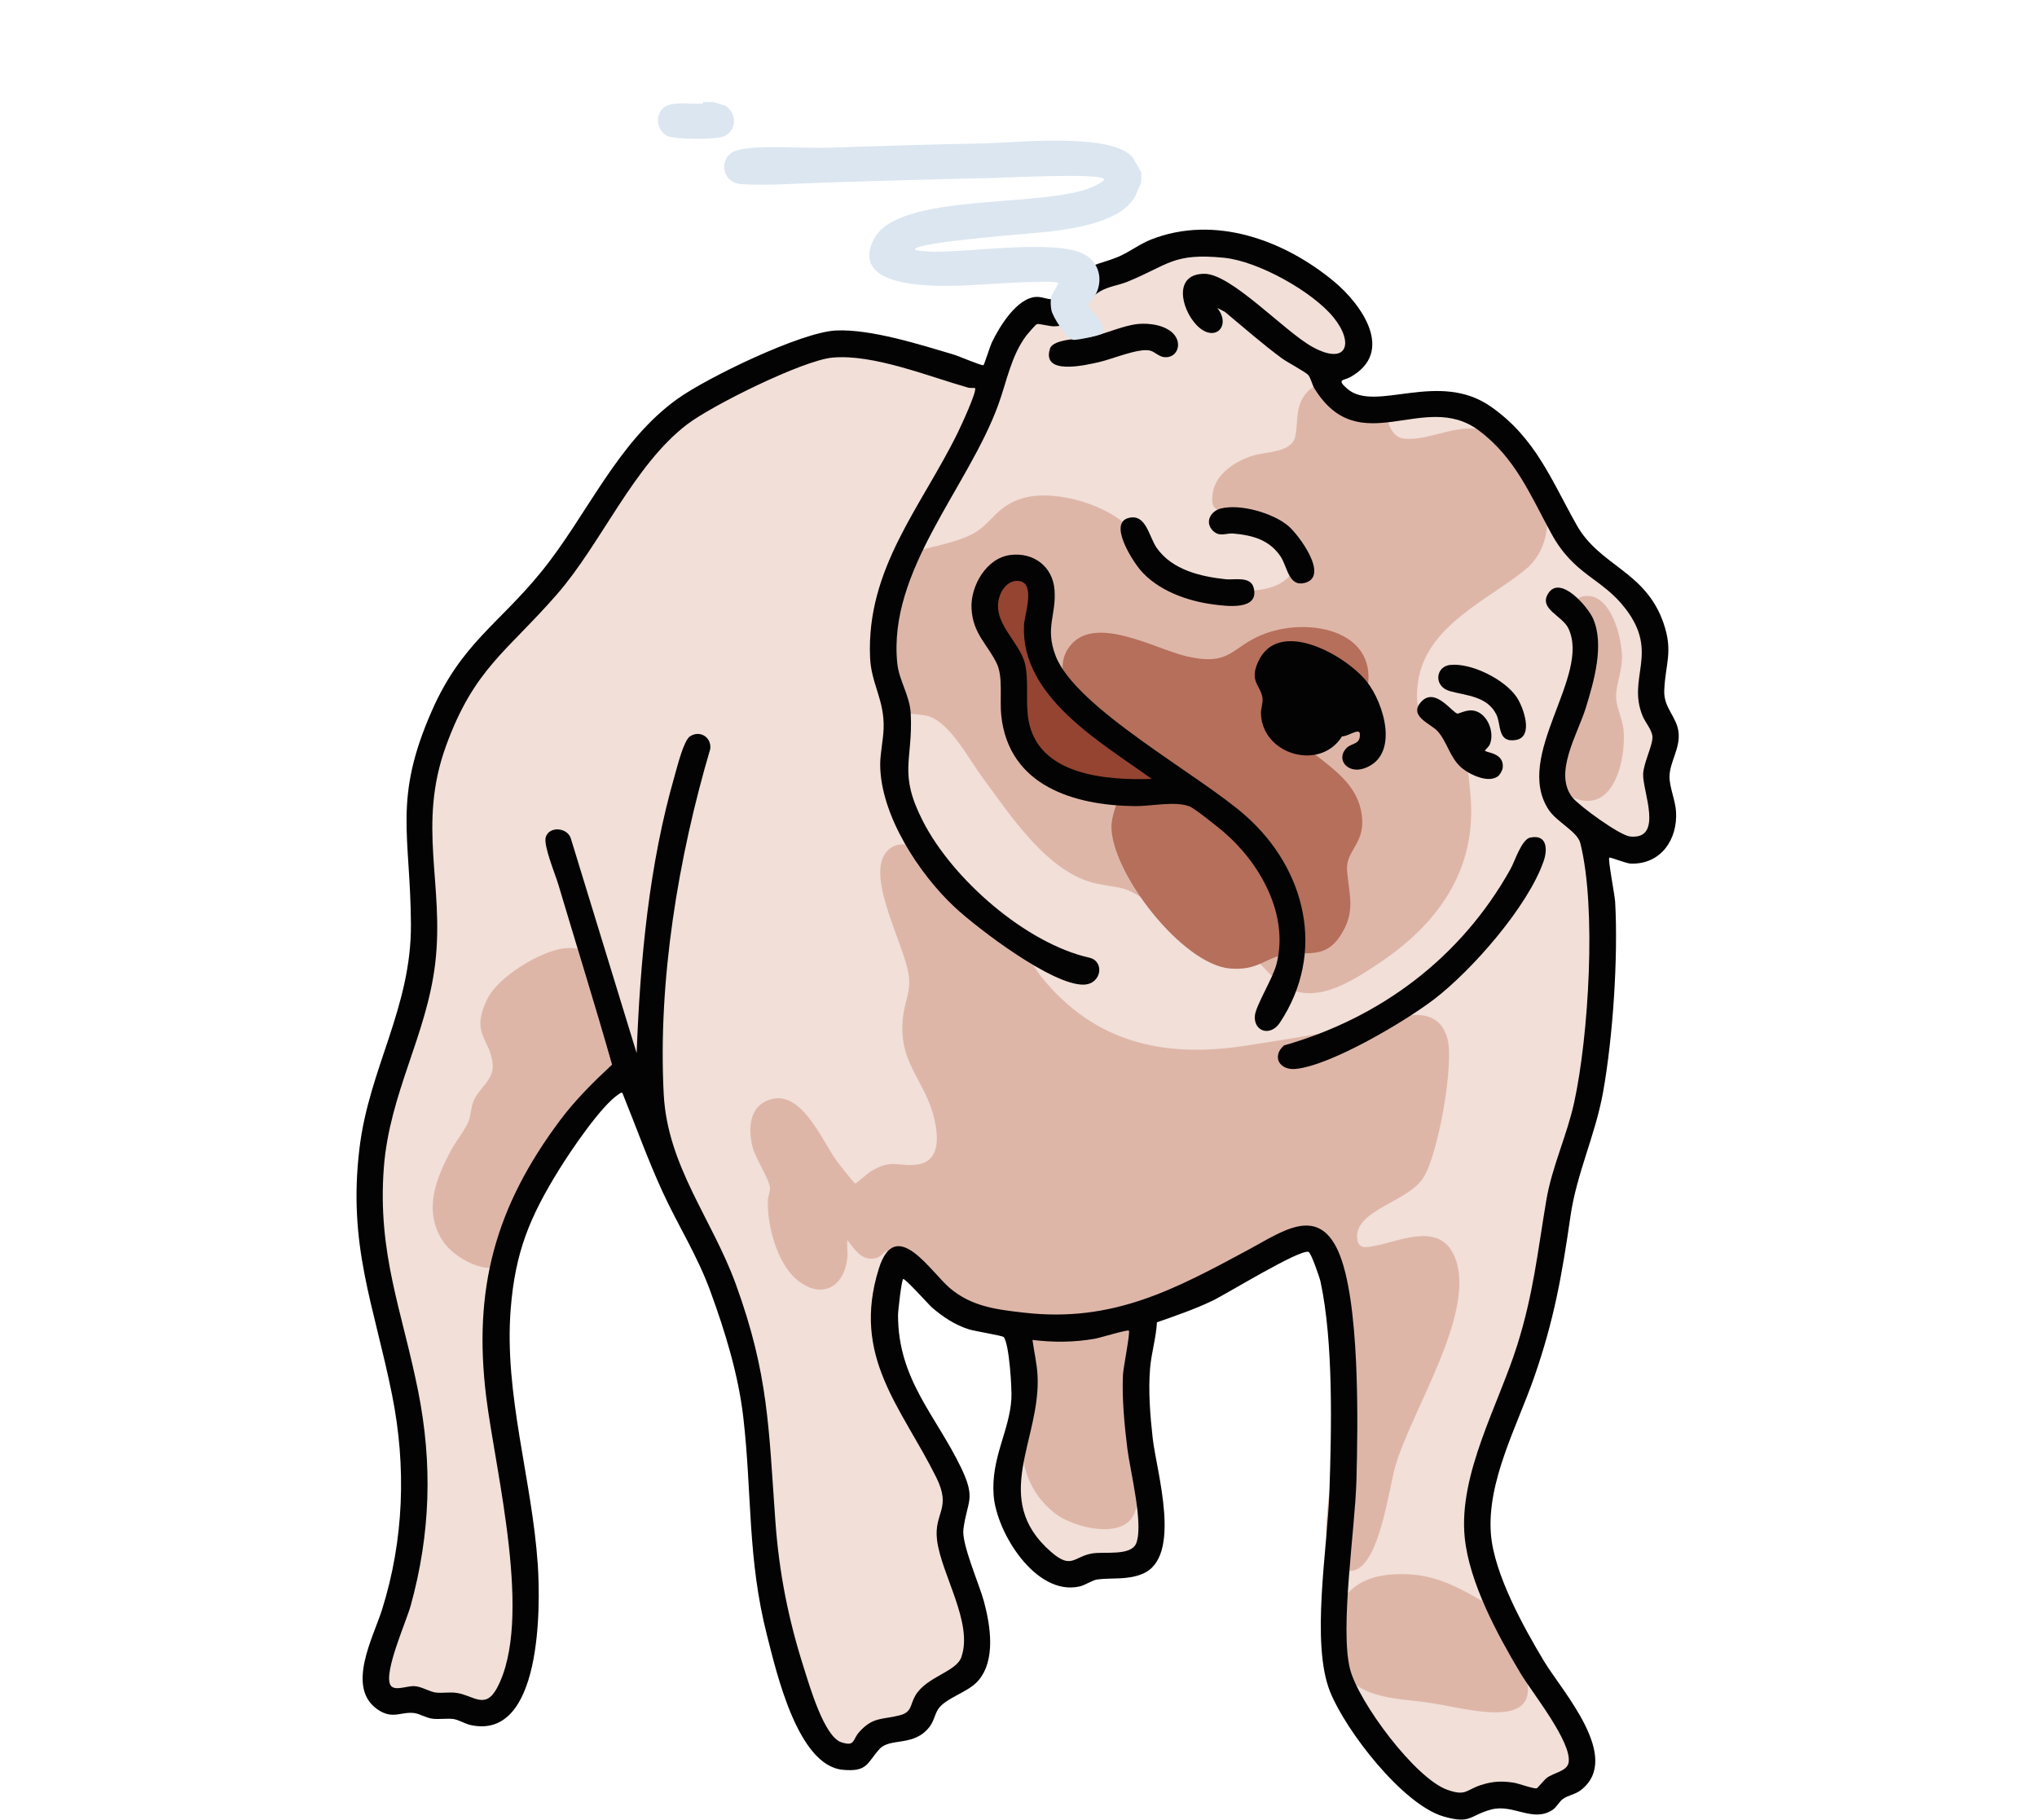 <svg width="320" height="286" viewBox="0 0 320 286" fill="none" xmlns="http://www.w3.org/2000/svg">
<g clip-path="url(#clip0_2169_17613)">
<path d="M155.21 57.693C157.182 55.809 158.195 51.405 161.065 48.857C162.987 47.151 164.178 48.481 165.119 48.132C165.911 47.838 168.31 44.648 169.207 44.238C170.155 43.806 172.06 43.999 173.207 43.717C178.009 42.548 183.072 38.887 188.196 38.244C194.815 37.413 203.933 40.892 208.636 45.667C211.882 48.963 215.56 53.471 210.896 57.371C209.655 58.407 207.473 58.678 209.223 60.501C216.607 68.162 223.703 60.412 231.28 63.691C233.696 64.733 236.881 68.228 238.659 70.267C242.968 75.202 244.641 81.617 248.823 86.68C252.103 90.646 256.578 92.335 258.711 97.387C260.445 101.491 259.165 106.266 260.339 110.515C261.026 112.997 262.793 114.62 261.846 117.395C261.569 118.203 260.893 118.492 260.777 119.245C260.101 123.493 263.259 129.337 259.171 132.395C257.315 133.78 255.094 133.558 253 132.877C252.208 132.617 250.153 131.016 249.903 132.041C249.82 132.384 250.601 136.356 250.679 137.198C252.114 152.924 252.103 167.819 247.405 182.969C246.907 184.569 246.07 185.262 245.566 186.447C244.026 190.076 242.846 198.152 241.849 202.4C239.755 211.313 237.446 218.924 234.914 227.632C234.128 230.335 232.039 237.625 231.951 240.095C231.757 245.618 235.895 252.952 238.31 257.788C238.986 259.145 239.434 260.801 240.116 262.092C243.567 268.617 252.684 275.408 243.65 282.232C239.351 282.061 233.956 283.883 229.774 283.34C228.583 283.185 222.39 279.889 221.321 279.036C219.598 277.657 211.455 268.75 210.63 266.999C210.386 266.484 208.852 262.236 208.824 261.881C208.713 260.419 209.301 255.627 209.5 253.91C209.6 253.046 210.159 251.85 210.159 251.251C210.159 250.719 209.76 250.21 209.755 249.789C209.655 243.253 209.217 236.517 209.356 229.986C209.395 228.075 209.96 226.413 210.032 224.535C210.137 221.766 209.633 218.747 209.616 216.021C209.6 213.473 210.059 210.975 209.893 208.305C209.683 204.971 208.702 202.594 208.071 199.498C207.955 198.938 208.054 195.969 207.312 195.881C207.101 195.859 206.708 196.158 206.37 196.147C205.938 196.135 205.667 195.781 205.301 195.753C202.853 195.565 200.1 196.689 197.845 197.581C194.727 198.816 180.502 205.696 179.4 208.239C179.311 208.438 178.774 212.31 178.79 212.559C178.823 213.18 179.244 213.534 179.339 214.282C179.521 215.728 179.145 217.866 179.195 219.478C179.388 225.699 179.665 231.897 179.998 238.084C180.302 243.812 177.489 245.529 172.326 246.886C167.872 248.055 166.172 247.291 163.059 244.139C160.267 241.308 158.118 237.547 157.675 233.575C156.855 226.264 160.09 221.19 159.275 213.894C158.777 209.424 156.666 209.59 153.692 207.114C150.906 204.793 148.308 202.179 145.233 200.157C144.486 199.664 141.633 197.764 140.863 198.263C140.675 198.384 138.847 201.824 138.719 202.234C137.384 206.483 140.968 214.725 142.735 218.88C144.657 223.389 151.338 234.622 150.606 238.993C150.418 240.101 149.033 241.818 149.039 242.87C149.044 244.133 151.039 246.011 151.659 247.302C153.182 250.487 154.074 259.111 152.385 262.175C150.695 265.238 146.541 264.906 144.729 267.941C144.314 268.639 144.325 269.487 143.655 270.057C142.724 270.855 140.082 271.857 138.863 272.04L134.332 275.879C133.75 276.195 132.798 275.907 132.211 275.663C129.286 274.461 127.159 271.248 125.995 268.456C122.965 261.2 121.575 254.115 120.384 246.421C118.695 235.536 121.315 224.042 117.194 213.457C112.164 201.841 108.148 189.134 102.83 177.706C102.354 176.687 98.305 169.115 97.806 169.032C97.374 168.96 96.189 170.611 95.768 170.954C84.429 180.221 79.648 193.809 78.097 208.178C76.873 219.495 80.524 230.335 82.064 241.43C82.795 246.704 83.022 263.205 79.554 267.199C78.867 267.991 77.881 268.617 76.823 268.717C74.558 268.933 64.449 268.068 62.366 267.393C56.051 265.343 61.424 255.943 62.599 252.088C65.147 243.723 65.772 234.395 64.393 225.743C63.136 217.849 61.474 210.011 60.073 202.146C59.219 197.343 59.148 192.391 58.239 187.627C58.167 187.256 57.729 186.946 57.646 186.492C56.273 179.086 61.563 168.688 63.784 161.676C66.177 154.12 66.072 145.645 66 137.846C65.9 126.451 65.529 116.863 72.192 107.075C76.729 100.411 83.011 95.986 87.708 89.632C91.004 85.184 92.871 80.243 96.294 75.889C104.115 65.946 111.15 59.958 123.458 56.142C133.424 53.051 139.838 54.95 149.543 57.294C151.659 57.803 153.476 59.299 155.198 57.654L155.21 57.693Z" fill="#F1DFD8"/>
<path d="M209.091 59.637C209.163 59.72 209.219 61.016 209.601 61.72C210.343 63.077 212.454 63.985 213.96 64.14C214.52 64.196 216.619 63.941 216.735 64.013C218.275 64.955 217.81 68.805 220.857 68.948C225.26 69.159 229.321 66.057 234.367 67.913C242.177 70.787 246.636 83.882 239.502 89.605C233.719 94.246 224.706 98.096 222.917 106.244C222.707 107.197 222.374 110.078 222.79 110.875C222.923 111.13 226.845 113.157 227.692 113.944C230.357 116.42 230.667 121.333 230.994 124.862C232.09 136.611 225.886 145.202 216.519 151.417C212.027 154.397 206.283 158.153 201.137 154.608C200.306 154.037 197.769 151.124 197.531 151.035C196.811 150.769 194.639 150.852 193.57 150.614C189.1 149.617 183.832 144.067 179.905 141.419C176.426 139.076 176.105 139.635 172.266 138.826C164.589 137.215 158.673 127.997 154.247 122.026C152.186 119.245 149.406 113.828 146.021 112.576C144.653 112.072 140.908 112.266 140.216 111.341C139.884 110.897 138.814 104.66 138.698 103.685C138.194 99.459 138.477 96.551 139.706 92.501C140.365 90.347 141.108 87.394 143.484 86.713C146.331 85.893 150.009 85.306 152.679 83.949C155.881 82.315 156.429 79.418 160.894 78.216C165.985 76.842 174.781 79.451 178.071 83.7C179.312 85.3 179.262 86.591 181.19 88.292C185.317 91.925 200.849 95.919 203.38 89.089C205.496 83.384 196.512 81.844 192.883 80.708C190.801 80.06 190.169 79.872 190.524 77.418C190.961 74.421 194.141 72.422 196.8 71.596C198.871 70.954 202.954 71.12 203.48 68.572C204.006 66.024 203.341 63.509 205.635 61.293C206.045 60.894 208.798 59.299 209.091 59.637ZM158.712 89.449C157.127 89.66 155.587 91.294 155.122 92.767C153.865 96.711 157.393 101.508 158.152 105.63C158.911 109.751 157.787 113.551 160.152 117.456C163.171 122.447 170.222 124.17 175.689 124.507C178.526 124.685 182.126 125.078 182.253 121.234C182.337 118.808 180.287 119.173 178.935 118.735C178.027 118.442 168.117 110.283 167.414 109.263C165.519 106.516 163.891 102.372 163.536 99.049C163.209 95.936 164.063 88.729 158.717 89.449H158.712Z" fill="#DEB6A8"/>
<path d="M133.103 197.698C132.566 202.362 128.954 204.179 125.204 201.082C122.075 198.501 120.529 192.574 120.618 188.663C120.634 188.026 121.011 187.256 120.95 186.591C120.823 185.179 118.696 182.071 118.214 180.155C117.577 177.601 117.61 174.261 120.357 172.987C125.681 170.522 129.043 179.113 131.469 182.442C131.785 182.875 134.139 185.888 134.361 185.938C134.516 185.971 136.316 184.32 136.826 184.021C140.199 182.033 140.808 183.318 143.905 182.996C147.699 182.609 147.433 178.692 146.796 175.884C145.351 169.553 140.93 167.016 141.883 159.571C142.182 157.244 143.107 155.699 142.758 153.206C142.11 148.553 136.139 138.062 139.097 134.051C140.343 132.362 142.165 132.428 143.949 133.137C146.658 134.218 147.101 136.394 148.663 138.522C150.485 141.003 152.79 143.512 155.294 145.313C156.523 146.193 158.645 147.074 159.603 147.916C160.678 148.858 162.5 152.154 163.652 153.566C171.806 163.598 182.436 166.246 195.16 164.368C201.225 163.47 208.11 162.302 214.159 161.177C218.546 160.357 225.515 156.89 227.354 163.077C228.517 166.999 225.886 181.678 223.521 185.162C220.989 188.89 212.863 190.148 213.201 194.513C213.351 196.451 214.846 195.958 216.242 195.687C220.347 194.884 226.678 191.754 228.755 198.102C231.586 206.754 221.66 221.793 219.183 230.407C218.164 233.941 216.73 245.779 212.653 246.737C207.136 248.033 208.376 238.688 208.698 235.597C209.966 223.189 212.342 213.496 209.429 200.694C209.08 199.166 208.454 198.717 208.027 197.443C207.883 197.022 207.617 195.083 207.485 194.994C206.975 194.673 204.604 195.792 204 196.058C197.037 199.16 190.579 203.342 183.394 206.012C182.857 206.211 179.905 206.97 179.772 207.103C179.345 207.535 178.065 217.866 178.01 219.096C177.711 225.671 180.874 230.773 178.243 237.675C176.559 242.089 168.532 239.984 165.73 237.774C157.293 231.133 161.603 220.68 160.75 212.183C160.711 211.784 159.952 208.66 159.797 208.549C159.719 208.494 158.318 208.416 157.975 208.311C153.432 206.887 148.386 204.134 144.736 201.082C143.716 200.229 140.332 196.451 139.291 196.562C138.986 196.595 138.388 197.443 137.695 197.637C135.413 198.268 134.311 196.329 133.103 194.839C133.026 195.753 133.208 196.806 133.103 197.698Z" fill="#DEB6A8"/>
<path d="M88.573 149.008C90.461 148.758 91.902 149.168 93.115 150.636C95.081 153.007 97.989 163.554 97.469 166.551C96.948 169.547 92.81 173.242 91.071 175.568C86.246 182.027 82.441 190.94 79.494 198.418C76.702 200.717 71.296 197.615 69.595 195.033C66.432 190.225 68.47 185.19 70.902 180.648C71.617 179.313 73.207 177.33 73.644 176.084C73.999 175.081 73.965 174.062 74.397 172.982C75.201 170.993 77.588 169.675 77.405 167.282C77.084 163.149 73.805 162.573 76.569 156.934C78.286 153.434 84.822 149.495 88.567 148.997L88.573 149.008Z" fill="#DEB6A8"/>
<path d="M218.507 247.39C224.162 246.942 227.813 248.659 232.432 251.318C233.213 251.766 234.277 251.789 235.074 252.525C236.393 253.744 235.451 254.387 235.7 255.483C235.767 255.777 237.933 259.028 238.309 259.793C244.668 272.622 231.884 268.722 224.932 267.592C219.493 266.711 211.782 267.216 210.12 260.214C208.458 253.212 211.173 247.967 218.507 247.385V247.39Z" fill="#DEB6A8"/>
<path d="M248.651 93.703C253.077 92.811 254.943 100.495 254.799 103.713C254.722 105.452 253.991 107.363 253.885 109.047C253.752 111.063 254.905 112.742 255.065 114.874C255.387 119.162 253.669 127.576 247.621 125.515C241.572 123.455 245.754 116.16 247.122 112.127C248.8 107.175 249.858 103.491 247.986 98.295C247.742 97.625 246.817 96.312 246.806 95.742C246.79 94.872 247.853 93.87 248.645 93.709L248.651 93.703Z" fill="#DEB6A8"/>
<path d="M161.039 88.884C164.922 91.344 163.089 95.986 163.415 99.725C163.648 102.395 165.421 105.69 166.966 107.856C171.281 113.922 177.79 117.544 183.468 122.12C184.177 124.734 181.385 124.701 179.623 124.784C173.779 125.067 166.18 123.488 161.953 119.134C157.688 114.731 159.804 110.709 158.535 105.552C157.577 101.658 154.913 100.002 154.807 95.603C154.719 91.992 156.768 90.003 159.976 88.884H161.034H161.039Z" fill="#944431"/>
<path d="M176.501 124.557C177.487 123.931 181.415 124.108 182.755 123.981C182.944 123.964 183.808 123.92 183.752 123.654C183.608 122.995 174.629 116.049 173.543 114.88C170.137 112.138 164.586 106.211 167.999 101.608C171.893 96.351 181.564 102.023 186.455 103.131C193.596 104.743 193.33 101.536 198.803 99.525C205.832 96.938 216.938 99.115 214.689 108.803C213.421 114.276 209.122 114.06 205.45 116.16C204.436 116.736 204.58 116.835 205.378 117.528C208.89 120.585 213.531 122.995 213.98 128.579C214.313 132.678 211.366 133.675 211.615 136.799C211.925 140.649 213.027 143.202 210.59 146.975C208.153 150.747 205.356 149.406 201.91 149.971C198.659 150.503 197.65 152.53 193.236 152.17C185.741 151.556 174.535 137.104 174.596 129.775C174.607 128.612 175.493 125.205 176.507 124.563L176.501 124.557Z" fill="#B56F5B"/>
<path d="M252.808 134.749C252.57 135.01 253.678 140.676 253.733 141.729C254.215 150.475 253.379 162.961 251.833 171.597C250.62 178.355 247.69 184.326 246.715 191.067C245.363 200.418 244.123 207.452 240.987 216.443C238.323 224.07 233.559 232.772 234.213 241.032C234.706 247.258 239.331 255.639 242.555 261.001C245.408 265.742 254.902 276.162 248.355 281.247C247.418 281.972 246.305 282.066 245.507 282.654C244.987 283.036 244.521 283.95 243.895 284.365C240.788 286.415 237.703 283.379 234.268 284.304C230.834 285.229 231.089 286.642 226.801 285.407C220.337 283.545 211.38 271.88 208.943 265.787C205.891 258.148 208.544 243.197 208.837 234.528C209.17 224.674 209.497 210.87 207.442 201.354C207.303 200.711 205.957 196.806 205.558 196.69C204.096 196.269 192.657 203.326 190.414 204.395C187.616 205.724 184.67 206.732 181.75 207.757C181.617 210.2 180.875 212.554 180.67 214.986C180.371 218.525 180.687 222.458 181.086 225.998C181.673 231.199 185.811 244.665 179.468 247.285C177.064 248.277 174.638 247.861 172.372 248.161C171.625 248.26 170.506 249.047 169.614 249.252C162.745 250.842 156.519 240.799 156.092 234.916C155.666 229.033 158.574 224.868 158.884 219.772C158.978 218.199 158.552 211.147 157.677 210.072C157.499 209.856 153.079 209.136 152.237 208.87C150.016 208.173 148.133 206.921 146.393 205.414C145.945 205.026 142.122 200.755 141.879 200.96C141.618 201.176 141.076 205.946 141.076 206.616C141.064 216.731 147.03 222.386 150.98 230.601C153.373 235.575 151.932 235.769 151.345 240.273C151.041 242.583 153.855 248.953 154.569 251.606C155.583 255.384 156.48 260.868 153.639 264.103C152.021 265.942 148.487 266.784 147.352 268.578C146.842 269.387 146.726 270.367 146.055 271.27C143.635 274.511 139.824 272.96 138.162 274.804C136.179 277.009 136.301 278.433 132.384 278.062C125.322 277.391 121.993 262.817 120.503 256.985C117.395 244.848 118.154 234.733 116.769 222.697C115.999 216.011 113.905 209.181 111.595 202.883C109.485 197.138 106.627 192.762 104.129 187.35C101.802 182.304 99.858 176.87 97.769 171.707C97.504 171.635 97.409 171.785 97.232 171.896C94.501 173.624 89.688 180.77 87.882 183.678C83.229 191.184 80.941 196.673 80.227 205.663C79.163 219.063 83.583 232.451 84.481 245.817C84.929 252.503 85.107 273.525 73.906 271.027C73.02 270.827 72.045 270.207 71.253 270.091C70.245 269.947 69.043 270.168 67.979 270.041C66.916 269.913 65.952 269.276 65.143 269.16C63.016 268.85 61.731 270.235 59.333 268.595C54.297 265.155 58.651 257.223 59.997 252.958C63.465 241.962 63.852 230.418 61.587 219.14C58.723 204.882 54.624 195.787 56.469 180.432C57.986 167.813 64.639 158.33 64.556 145.174C64.467 131.082 61.714 125.576 67.852 111.656C72.494 101.115 78.293 98.124 85.007 89.87C92.263 80.958 96.9 69.491 106.438 62.661C111.114 59.316 125.831 52.187 131.315 51.926C136.799 51.666 144.576 54.159 149.844 55.715C150.52 55.914 154.298 57.526 154.492 57.377C154.641 57.261 155.527 54.402 155.799 53.832C156.984 51.35 159.759 46.758 162.834 46.647C163.986 46.608 165.016 47.362 166.24 46.863C166.822 46.625 167.642 44.902 168.174 44.282C170.556 41.496 172.555 41.629 175.574 40.388C177.341 39.662 179.003 38.349 180.803 37.64C190.824 33.697 201.736 37.729 209.558 44.221C213.922 47.844 219.207 55.3 212.106 59.26C211.109 59.814 209.851 59.543 211.679 61.105C216.099 64.888 225.948 58.08 234.246 63.913C241.253 68.838 243.724 75.468 247.69 82.503C251.329 88.956 258.48 89.704 261.311 97.852C262.895 102.406 261.605 104.283 261.444 108.493C261.339 111.28 263.46 112.615 263.698 115.14C263.937 117.666 262.28 119.755 262.269 122.053C262.264 123.676 263.189 125.759 263.294 127.51C263.565 131.897 260.918 135.824 256.193 135.691C255.439 135.669 252.924 134.622 252.803 134.749H252.808ZM191.234 48.392C193.51 51.234 190.768 53.998 187.971 51.068C185.523 48.508 184.287 43.002 189.228 43.019C193.444 43.03 201.825 52.115 206.184 54.508C211.613 57.493 212.776 53.915 209.491 49.871C206.206 45.828 197.681 41.036 192.286 40.499C184.287 39.701 183.595 41.607 177.169 44.243C175.735 44.83 174.211 44.974 172.838 45.761C169.913 47.434 170.207 51.129 165.592 51.273C164.861 51.295 163.244 50.796 162.873 50.935C162.673 51.007 161.427 52.464 161.216 52.74C158.834 55.92 158.142 59.98 156.813 63.625C152.049 76.681 139.447 89.671 140.959 104.228C141.236 106.92 142.937 109.341 143.07 112.083C143.446 119.555 141.053 121.344 144.992 129.038C149.645 138.145 161.172 148.227 171.137 150.47C173.547 151.013 173.087 154.63 170.234 154.702C165.338 154.824 153.655 145.961 149.972 142.527C144.371 137.303 138.328 128.069 138.273 120.187C138.262 118.37 138.749 116.304 138.81 114.47C138.971 109.983 136.86 107.463 136.683 103.309C136.074 89.316 144.748 79.612 150.442 68.012C150.836 67.209 153.572 61.354 153.162 60.966C153.123 60.928 152.381 60.989 152.093 60.905C145.867 59.144 137.198 55.599 130.778 56.186C126.125 56.612 111.85 63.686 107.928 66.688C99.503 73.136 94.479 85.372 87.466 93.41C79.601 102.428 74.477 105.048 70.062 117.207C65.531 129.687 69.813 138.976 68.378 151.284C67.049 162.656 61.188 171.735 60.296 183.478C59.277 196.956 63.16 205.918 65.675 218.503C67.974 229.981 67.636 241.015 64.506 252.304C63.808 254.819 60.246 262.745 61.327 264.734C61.908 265.798 63.93 264.845 65.121 264.922C66.312 265 67.453 265.814 68.494 265.931C69.536 266.047 70.61 265.814 71.763 265.986C74.372 266.374 76.222 268.667 78.072 265.221C83.805 254.531 77.845 231.327 76.382 219.489C74.277 202.439 77.839 189.61 87.948 176.061C90.358 172.832 93.211 170.007 96.152 167.271C93.454 157.782 90.507 148.371 87.694 138.915C87.223 137.336 85.367 132.888 85.727 131.564C86.215 129.77 89.128 129.964 89.677 131.742L100.013 165.465C100.567 150.841 101.941 135.891 106.006 121.804C106.377 120.519 107.391 116.348 108.399 115.689C109.945 114.681 111.789 115.816 111.579 117.666C106.56 134.661 103.331 154.104 104.267 171.918C104.86 183.235 111.861 191.499 115.6 201.791C120.752 215.961 120.746 224.336 121.81 239.048C122.397 247.13 123.837 254.392 126.291 262.086C127.155 264.801 129.465 272.882 132.179 273.746C134.367 274.439 133.886 273.359 134.96 272.151C137.154 269.686 138.599 270.218 141.347 269.503C143.313 268.994 142.942 267.836 143.806 266.379C145.557 263.438 150.177 262.685 151.002 260.413C152.952 255.035 147.856 247.357 147.202 241.951C146.681 237.625 149.556 237.104 147.075 232.108C141.596 221.074 133.719 213.18 138.057 199.332C140.699 190.896 146.199 199.847 149.251 202.412C152.691 205.303 156.591 205.757 160.956 206.25C174.882 207.829 184.592 202.561 196.252 196.28C201.365 193.527 206.943 189.4 210.178 196.479C213.679 204.14 213.324 223.865 213.086 232.667C212.881 240.19 210.455 255.816 212.083 262.241C213.391 267.387 222.326 279.446 227.394 281.219C230.346 282.249 230.263 281.219 232.673 280.449C234.49 279.867 235.93 279.795 237.824 280.094C238.561 280.211 240.965 281.097 241.419 280.97C241.53 280.942 242.638 279.601 242.987 279.336C244.078 278.516 246.189 278.3 246.421 276.92C246.959 273.702 240.661 265.908 238.838 262.862C235.221 256.802 230.801 248.637 230.097 241.563C229.106 231.615 235.387 220.752 238.334 211.391C240.893 203.259 241.53 196.811 242.915 188.586C243.807 183.279 246.161 178.421 247.302 173.17C249.557 162.8 250.825 142.637 248.255 132.462C247.79 130.628 244.555 129.166 243.275 127.211C237.714 118.697 249.972 106.2 246.377 98.716C245.419 96.722 241.713 95.686 243.192 93.277C245.064 90.219 249.457 95.338 250.271 97.21C252.06 101.32 250.404 107.042 249.13 111.185C247.856 115.329 243.979 121.511 247.036 125.311C248.116 126.651 254.437 131.254 256.071 131.426C261.411 131.98 258.032 124.269 258.126 121.649C258.192 119.799 259.693 117.057 259.583 115.689C259.505 114.681 258.442 113.451 258.065 112.543C255.533 106.499 260.718 102.655 255.389 95.675C251.623 90.74 247.335 90.469 243.707 83.832C240.417 77.817 238.052 71.906 232.285 67.614C223.694 61.221 213.579 72.582 206.472 61.005C206.14 60.462 205.902 59.349 205.508 58.911C205.049 58.407 202.229 56.928 201.359 56.286C198.269 54.009 195.383 51.45 192.43 49.002L191.245 48.387L191.234 48.392ZM177.341 209.064C177.158 208.865 172.749 210.205 172.029 210.333C168.722 210.909 165.531 210.931 162.197 210.527C162.44 212.36 162.884 214.194 162.989 216.044C163.565 226.181 155.494 235.47 165.116 243.829C168.356 246.643 168.656 244.566 171.597 244.067C173.447 243.751 177.701 244.521 178.499 242.461C179.673 239.436 177.541 231.149 177.097 227.588C176.654 224.026 176.222 219.606 176.416 215.911C176.471 214.875 177.574 209.319 177.341 209.064Z" fill="#030303"/>
<path d="M158.717 87.195C162.324 86.735 165.376 88.973 165.658 92.668C165.963 96.656 164.14 98.578 165.819 103.009C168.943 111.257 188.386 121.699 195.681 128.169C205.153 136.566 208.36 149.661 201.06 160.679C199.564 162.939 196.889 162.058 197.138 159.549C197.293 157.976 199.952 153.71 200.522 151.506C202.555 143.701 197.924 135.558 192.147 130.639C191.316 129.93 187.677 127.022 186.901 126.712C184.669 125.815 180.786 126.679 178.338 126.657C168.683 126.557 158.507 123.466 157.294 112.471C157.022 110.033 157.582 106.405 156.635 104.355C155.222 101.303 152.829 99.647 152.619 95.609C152.436 92.081 154.94 87.682 158.706 87.2L158.717 87.195ZM180.93 122.386C173.07 116.675 160.363 109.562 160.861 98.251C160.933 96.584 162.673 91.803 160.235 91.311C158.734 91.006 157.554 92.225 157.078 93.543C155.566 97.719 160.196 100.727 161.033 104.339C161.642 106.987 161.077 110.255 161.565 113.108C163.071 121.849 173.801 122.607 180.924 122.386H180.93Z" fill="#030303"/>
<path d="M211.536 117.517C212.35 116.697 213.752 117.04 213.619 115.268C213.547 114.321 211.619 115.788 210.832 115.683C207.365 121.25 198.236 118.541 198.087 112.072C198.07 111.363 198.419 110.421 198.33 109.706C198.064 107.629 196.231 107.169 197.61 104.051C200.768 96.911 211.348 102.921 214.671 107.042C217.446 110.476 219.939 118.802 214.278 120.729C211.647 121.621 209.813 119.245 211.536 117.522V117.517Z" fill="#030303"/>
<path d="M240.415 131.592C243.047 131.055 243.135 133.448 242.504 135.276C240.05 142.399 231.253 152.436 225.288 157.001C220.723 160.49 209.096 167.398 203.546 167.946C200.976 168.201 199.746 165.963 201.712 164.252C216.934 159.92 229.547 150.403 237.28 136.561C237.984 135.303 239.025 131.869 240.41 131.586L240.415 131.592Z" fill="#030303"/>
<path d="M177.44 81.34C180.098 80.808 180.486 84.37 181.749 86.137C184.186 89.549 188.59 90.585 192.556 91.011C193.88 91.155 196.456 90.474 196.943 92.341C197.88 95.941 192.722 95.238 190.717 94.983C186.524 94.451 181.832 92.778 179.074 89.482C177.916 88.098 173.961 82.038 177.44 81.345V81.34Z" fill="#030303"/>
<path d="M235.495 121.81C234.01 123.255 230.775 121.682 229.49 120.53C227.74 118.957 227.324 116.536 225.834 114.88C224.765 113.695 221.148 112.504 223.308 110.216C225.469 107.928 228.144 111.994 228.981 112.127C229.097 112.144 230.343 111.545 231.224 111.612C233.578 111.789 234.874 114.991 234.038 116.963C233.894 117.306 233.274 117.866 233.279 117.927C233.318 118.276 236.403 118.215 236.06 120.707C236.021 120.968 235.672 121.621 235.489 121.804L235.495 121.81Z" fill="#030303"/>
<path d="M178.778 50.902C180.623 50.724 183.31 51.101 184.523 52.658C185.736 54.209 184.805 56.369 182.817 56.103C182.008 55.992 181.376 55.244 180.64 55.078C178.817 54.663 174.618 56.463 172.558 56.917C170.497 57.371 163.579 59.033 164.952 54.763C165.445 53.228 169.772 53.261 171.361 52.929C173.749 52.436 176.446 51.129 178.773 50.907L178.778 50.902Z" fill="#030303"/>
<path d="M190.54 83.39C189.21 82.055 190.174 80.293 191.797 79.889C194.866 79.124 199.99 80.609 202.388 82.636C203.984 83.982 208.93 90.579 204.953 91.588C202.427 92.225 202.255 89.056 201.175 87.439C199.419 84.813 196.777 84.099 193.752 83.827C192.65 83.728 191.576 84.425 190.54 83.39Z" fill="#030303"/>
<path d="M227.804 104.472C231.133 104.117 236.362 106.737 238.245 109.507C239.287 111.036 241.037 115.794 238.118 116.265C235.199 116.736 235.858 113.872 235.077 112.282C233.642 109.352 230.319 109.308 227.748 108.582C225.178 107.856 225.499 104.721 227.804 104.472Z" fill="#030303"/>
<path d="M179.286 28.661L178.333 30.827C176.184 34.804 169.06 35.857 165.016 36.366C162.441 36.693 144.244 37.951 143.718 39.164C143.602 39.435 146.526 39.551 146.837 39.557C152.37 39.629 165.991 37.568 170.329 39.956C172.683 41.252 173.331 43.938 172.118 46.276C171.918 46.658 170.927 47.711 170.921 47.866C170.905 48.691 173.857 50.442 173.181 52.364C173.082 52.652 169.171 53.488 168.589 53.389C167.553 53.211 165.371 49.799 165.166 48.713C165.055 48.126 165.022 47.428 165.116 46.836C165.227 46.127 166.346 44.587 166.279 44.476C165.864 43.822 152.653 44.841 150.825 44.88C146.942 44.963 133.42 45.412 137.237 37.651C140.97 30.063 164.064 32.805 171.675 29.343C171.924 29.232 173.663 28.445 173.442 28.124C172.755 27.127 157.084 27.958 154.802 27.997C146.593 28.129 138.445 28.44 130.252 28.661C126.142 28.772 120.359 29.204 116.443 28.927C113.18 28.694 112.825 24.446 115.789 23.615C119.04 22.701 126.513 23.343 130.252 23.211C138.234 22.939 146.144 22.679 154.137 22.546C159.466 22.457 174.333 20.74 177.89 24.667L179.28 27.06V28.656L179.286 28.661Z" fill="#DBE6F0"/>
<path d="M112.001 16.032L113.907 16.586C115.813 17.755 115.796 20.624 113.636 21.455C112.373 21.942 106.102 21.937 104.884 21.372C103.072 20.53 102.828 17.904 104.451 16.774C105.626 15.954 108.434 16.348 109.958 16.298C110.212 16.287 110.489 16.431 110.417 16.032H112.007H112.001Z" fill="#DBE6F0"/>
</g>
<defs>
<clipPath id="clip0_2169_17613">
<rect width="207.723" height="269.92" fill="white" transform="translate(56 16)"/>
</clipPath>
</defs>
</svg>
